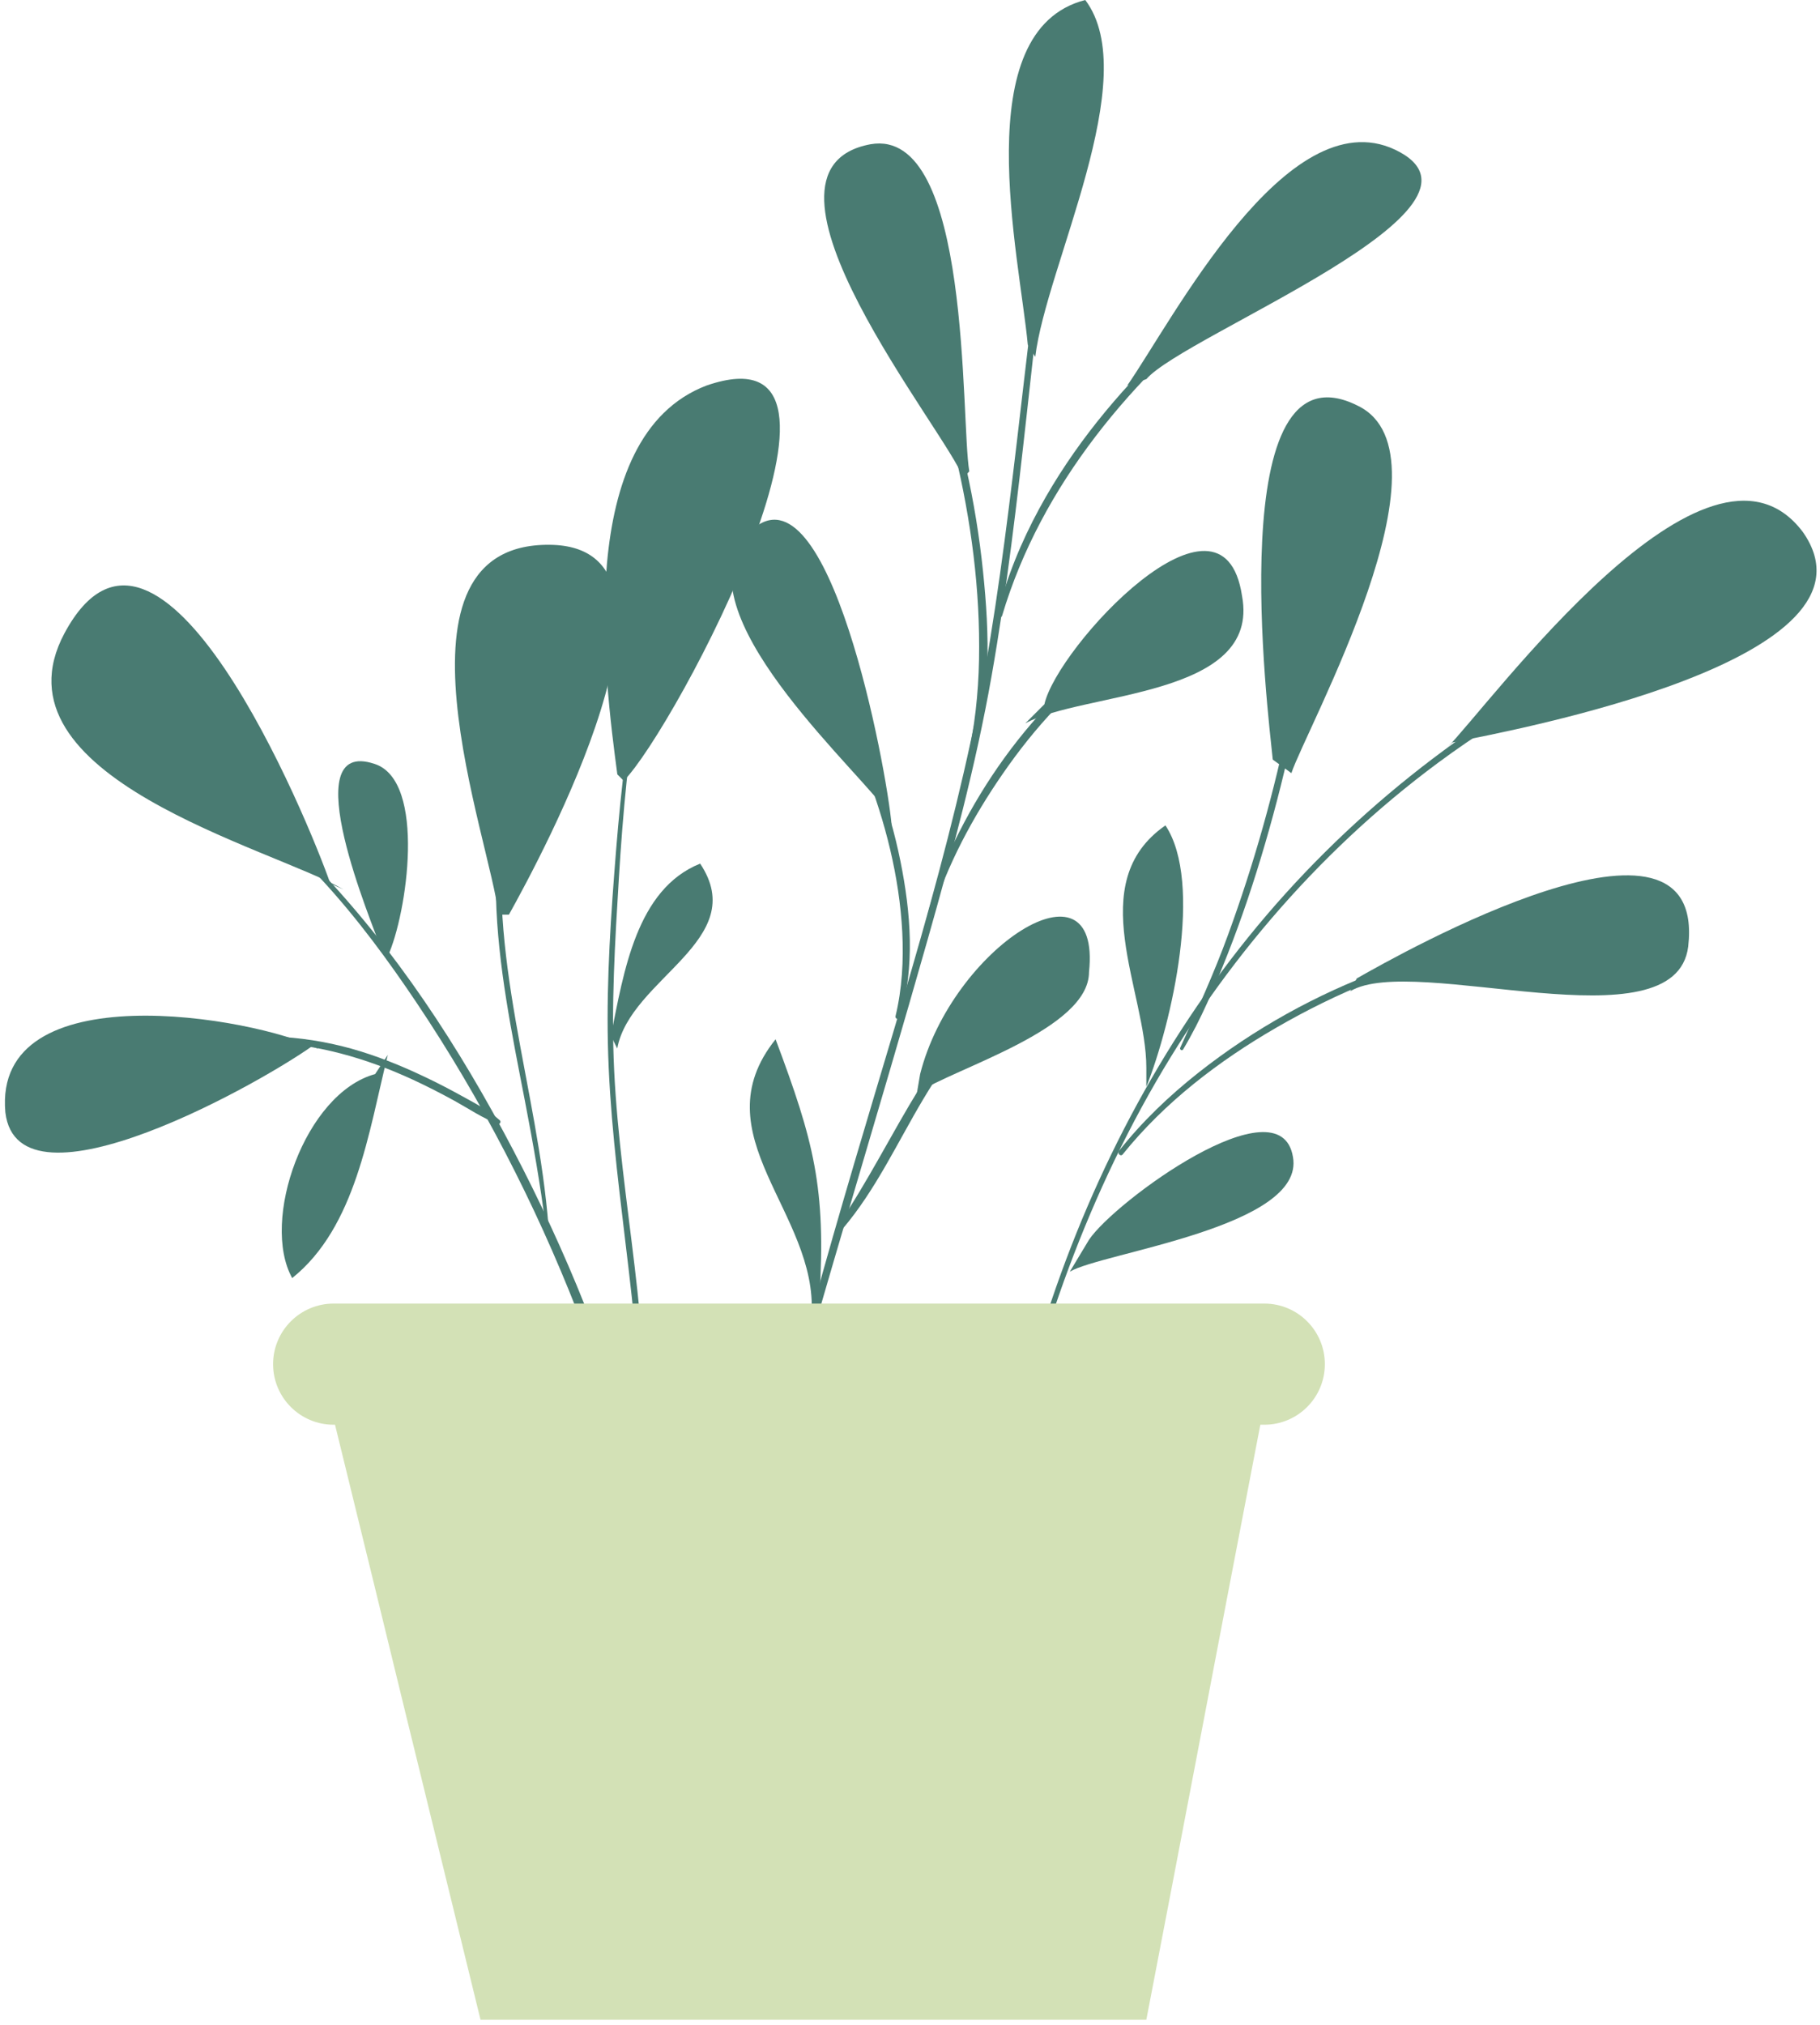 <svg width="240" height="267" viewBox="0 0 240 267" fill="none" xmlns="http://www.w3.org/2000/svg">
<path d="M45.279 117.256C35.793 111.768 -1.628 102.424 8.505 83.484C20.982 60.238 40.678 108.197 43.559 116.489" fill="#497B72"/>
<path d="M41.894 138.245C33.492 134.038 -0.97 128.156 0.706 146.647C2.382 160.942 35.168 142.44 41.894 137.401" fill="#497B72"/>
<path d="M65.731 120.586C64.888 111.341 49.464 70.996 72.994 71.839C93.172 72.683 71.318 113.028 67.111 120.586" fill="#497B72"/>
<path d="M49.464 141.608C40.218 144.127 34.336 160.942 38.531 168.501C46.933 161.775 48.62 149.166 51.14 139.077" fill="#497B72"/>
<path d="M50.11 124.727C49.354 122.328 38.564 97.089 49.398 100.715C56.277 102.949 53.659 120.586 51.14 126.052L50.11 124.727Z" fill="#497B72"/>
<path d="M190.677 98.732C196.56 92.85 225.14 53.337 237.748 70.152C249.513 86.967 199.923 96.213 191.521 97.889" fill="#497B72"/>
<path d="M167.837 100.145C167.246 94.23 160.969 44.333 179.088 53.512C192.277 59.964 172.219 96.125 170.291 101.931L167.837 100.145Z" fill="#497B72"/>
<path d="M178.912 128.999C184.794 125.636 225.14 102.939 222.62 124.793C220.944 138.245 186.481 125.625 178.068 130.675" fill="#497B72"/>
<path d="M151.165 140.764C151.165 130.675 142.762 116.391 153.684 108.821C158.723 116.391 154.528 134.882 151.165 143.284" fill="#497B72"/>
<path d="M143.606 163.451C146.969 158.412 168.823 142.44 170.499 152.529C172.175 161.775 145.282 165.138 141.075 167.657" fill="#497B72"/>
<path d="M81.407 102.095C79.731 89.487 75.524 57.544 93.172 50.828C117.545 42.416 88.965 96.213 82.25 102.939" fill="#497B72"/>
<path d="M80.563 136.558C82.25 128.156 83.926 117.223 92.328 113.86C99.054 123.949 83.082 128.988 81.395 138.234" fill="#497B72"/>
<path d="M135.533 45.45C134.437 33.729 127.448 3.998 143.113 0C150.825 10.253 137.943 35.098 136.519 47.049" fill="#497B72"/>
<path d="M148.645 50.828C154.528 42.416 169.656 13.003 183.951 19.729C199.923 27.298 156.215 44.102 151.165 49.985" fill="#497B72"/>
<path d="M127.021 63.02C125.06 57.226 96.447 22.424 114.796 19.017C128.149 16.694 126.659 55.473 127.82 62.144" fill="#497B72"/>
<path d="M137.724 92.85C139.4 85.291 161.254 61.75 163.784 78.565C166.304 92.017 142.774 91.174 135.204 95.369" fill="#497B72"/>
<path d="M116.527 106.378C110.863 99.269 88.922 79.19 99.109 69.889C109.286 60.6 116.943 101.285 117.578 108.821" fill="#497B72"/>
<path d="M121.336 141.608C125.542 125.012 145.293 112.184 143.606 128.156C143.606 135.725 125.958 140.764 120.908 144.127L121.336 141.608Z" fill="#497B72"/>
<path d="M107.018 173.332C107.862 159.88 92.186 149.626 102.275 137.018C107.314 150.47 108.946 156.582 108.059 171.009L107.018 173.332Z" fill="#497B72"/>
<path d="M26.646 103.147C38.509 109.785 47.514 121.134 54.963 132.242C63.441 144.894 70.54 158.631 76.094 172.817C77.463 176.311 78.745 179.85 79.862 183.432C80.848 186.609 81.571 189.84 82.502 193.028C82.732 193.795 83.795 193.466 83.674 192.699C83.236 189.807 82.305 186.937 81.429 184.155C80.421 180.945 79.314 177.779 78.109 174.646C75.448 167.679 72.391 160.877 69.017 154.227C62.105 140.622 53.813 127.4 43.45 116.139C38.641 110.914 33.251 105.995 26.898 102.72C26.613 102.577 26.372 102.994 26.646 103.147Z" fill="#497B72"/>
<path d="M11.693 141.805C19.12 139.176 26.931 137.215 34.862 137.423C41.697 137.599 48.303 139.505 54.481 142.364C56.343 143.229 58.162 144.16 59.958 145.146C61.842 146.187 63.639 147.425 65.654 148.17C65.906 148.268 66.115 147.896 65.917 147.709C64.471 146.395 62.73 145.508 61.032 144.565C59.345 143.634 57.636 142.736 55.883 141.915C52.794 140.447 49.595 139.165 46.298 138.245C39.572 136.372 32.561 136.163 25.693 137.347C20.851 138.179 16.162 139.647 11.583 141.389C11.342 141.498 11.441 141.893 11.693 141.805Z" fill="#497B72"/>
<path d="M72.336 161.775C70.934 143.492 64.033 125.593 66.695 107.091C67.516 101.35 69.214 95.775 71.558 90.473C71.712 90.133 71.208 89.837 71.055 90.177C67.045 99.039 65.139 108.515 65.402 118.231C65.643 127.334 67.505 136.273 69.225 145.179C70.288 150.678 71.263 156.21 71.964 161.764C72.008 161.994 72.358 162.016 72.336 161.775Z" fill="#497B72"/>
<path d="M131.14 204.684C134.459 184.297 140.659 164.13 150.562 145.957C160.202 128.276 173.413 112.579 189.626 100.573C199.178 93.496 209.519 88.052 220.32 83.133C220.769 82.936 220.44 82.158 219.98 82.334C210.077 86.179 200.591 91.623 191.959 97.79C183.798 103.64 176.239 110.366 169.513 117.815C155.995 132.79 145.961 150.634 139.29 169.629C135.292 180.989 132.619 192.677 130.866 204.585C130.833 204.782 131.107 204.87 131.14 204.684Z" fill="#497B72"/>
<path d="M156.017 138.354C158.394 134.4 160.18 130.084 161.878 125.811C163.773 121.013 165.405 116.106 166.851 111.143C169.732 101.252 171.89 91.13 173.139 80.909C173.785 75.651 174.191 70.415 173.928 65.124C173.928 65.047 173.807 65.047 173.796 65.124C172.712 84.995 168.779 104.538 161.944 123.237C160.092 128.32 157.847 133.206 155.634 138.135C155.524 138.376 155.875 138.595 156.017 138.354Z" fill="#497B72"/>
<path d="M148.043 152.201C153.553 145.343 160.706 139.877 168.287 135.495C176.316 130.85 185.047 127.214 194.15 125.351C198.806 124.398 203.571 123.916 208.314 124.256C208.708 124.289 208.708 123.675 208.314 123.642C199.485 122.887 190.612 124.826 182.352 127.86C173.61 131.07 165.351 135.649 158.033 141.422C154.177 144.467 150.606 147.874 147.561 151.73C147.309 152.058 147.769 152.54 148.043 152.201Z" fill="#497B72"/>
<path d="M84.912 192.874C86.04 175.544 81.834 158.423 80.991 141.18C80.574 132.691 81.1 124.168 81.615 115.689C82.13 107.255 82.897 98.798 84.343 90.462C85.898 81.534 88.231 72.715 91.715 64.335C91.835 64.05 91.375 63.93 91.255 64.215C85.022 79.321 82.568 95.742 81.254 111.943C80.574 120.422 79.972 128.999 80.158 137.511C80.344 146.263 81.418 154.972 82.458 163.659C83.631 173.354 84.726 183.103 84.606 192.885C84.617 193.061 84.901 193.061 84.912 192.874Z" fill="#497B72"/>
<path d="M102.549 192.075C108.869 169.279 115.858 146.658 122.321 123.895C125.575 112.425 128.675 100.945 130.745 89.202C132.783 77.667 134.13 66.022 135.423 54.378C136.891 41.145 138.26 27.879 140.495 14.745C140.55 14.416 140.046 14.274 139.991 14.602C135.806 37.727 134.327 61.235 130.548 84.415C126.725 107.857 119.353 130.577 112.66 153.318C108.891 166.135 105.222 178.962 102.297 191.998C102.253 192.173 102.505 192.239 102.549 192.075Z" fill="#497B72"/>
<path d="M132.148 81.172C137.285 63.908 149.445 49.558 163.455 38.647C165.493 37.059 167.585 35.547 169.721 34.101C171.704 32.754 173.807 31.57 175.746 30.157C176.152 29.862 175.812 29.27 175.352 29.478C171.397 31.362 167.706 34.189 164.211 36.818C160.64 39.513 157.222 42.394 153.98 45.483C147.352 51.803 141.437 58.968 137.055 67.041C134.656 71.466 132.739 76.122 131.523 81.008C131.436 81.391 132.027 81.556 132.148 81.172Z" fill="#497B72"/>
<path d="M128.127 100.474C130.756 92.488 130.494 83.593 129.628 75.323C128.675 66.143 126.681 57.018 123.45 48.364C121.905 44.223 120.12 40.148 117.808 36.38C117.6 36.04 117.074 36.347 117.271 36.686C121.522 43.763 123.998 51.76 125.926 59.734C128.062 68.629 129.278 77.82 129.102 86.978C129.015 91.448 128.533 95.95 127.514 100.31C127.426 100.704 127.996 100.857 128.127 100.474Z" fill="#497B72"/>
<path d="M122.847 120.663C124.907 114.013 128.27 107.747 132.213 102.04C136.431 95.928 141.59 90.198 147.812 86.08C150.956 83.998 154.363 82.454 158.011 81.501C158.559 81.358 158.318 80.57 157.781 80.657C150.934 81.862 144.855 86.408 139.991 91.151C134.492 96.519 129.946 102.884 126.473 109.73C124.721 113.181 123.296 116.763 122.343 120.509C122.256 120.849 122.749 120.98 122.847 120.663Z" fill="#497B72"/>
<path d="M118.685 134.126C120.689 127.476 120.098 120.268 118.74 113.542C117.25 106.159 114.544 98.885 110.809 92.335C108.979 89.114 106.876 86.08 104.324 83.385C104.039 83.089 103.601 83.527 103.874 83.834C108.377 88.917 111.608 95.194 114.073 101.481C116.735 108.295 118.608 115.591 118.981 122.919C119.167 126.6 118.959 130.368 118.093 133.961C117.995 134.345 118.575 134.498 118.685 134.126Z" fill="#497B72"/>
<path d="M111.093 162.038C115.475 156.889 118.312 150.678 121.752 144.905C123.526 141.936 125.454 139.044 127.755 136.459C130.274 133.622 133.21 131.585 136.266 129.372C136.737 129.032 136.343 128.375 135.817 128.605C132.531 130.04 129.606 132.735 127.207 135.364C124.94 137.85 123.001 140.633 121.237 143.492C117.556 149.462 114.456 155.761 110.502 161.567C110.25 161.939 110.808 162.377 111.093 162.038Z" fill="#497B72"/>
<path d="M167.815 179.412L162.163 208.835L158.789 226.494L157.825 231.533L154.451 249.18L151.165 266.28H63.365L59.181 249.18L54.864 231.533L53.627 226.494L49.322 208.835L42.114 179.412H167.815Z" fill="#D3E1B6"/>
<path d="M174.706 179.85C174.706 184.264 171.134 187.836 166.72 187.836H43.997C39.583 187.836 36.012 184.264 36.012 179.85C36.012 175.446 39.583 171.864 43.997 171.864H166.72C171.134 171.864 174.706 175.435 174.706 179.85Z" fill="#D3E1B6"/>
</svg>
